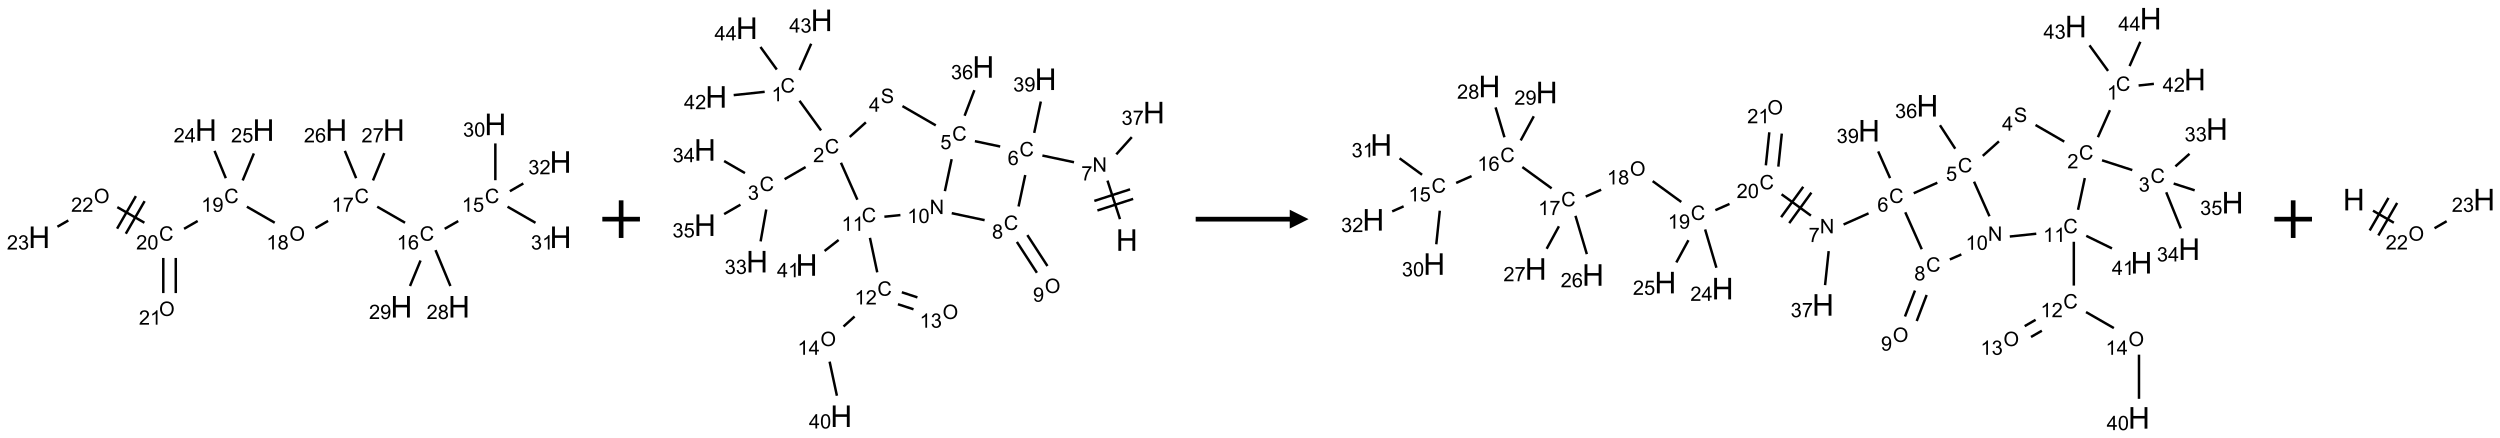 <?xml version="1.0" encoding="UTF-8"?>
<svg xmlns="http://www.w3.org/2000/svg" xmlns:xlink="http://www.w3.org/1999/xlink" width="1329" height="233" viewBox="0 0 1329 233">
<defs>
<g>
<g id="glyph-0-0">
<path d="M 1.332 0 L 1.332 -6.668 L 6.668 -6.668 L 6.668 0 Z M 1.5 -0.168 L 6.5 -0.168 L 6.5 -6.5 L 1.5 -6.5 Z M 1.5 -0.168 "/>
</g>
<g id="glyph-0-1">
<path d="M 6.27 -2.676 L 7.281 -2.422 C 7.07 -1.594 6.688 -0.961 6.137 -0.523 C 5.586 -0.086 4.914 0.129 4.121 0.129 C 3.297 0.129 2.629 -0.039 2.113 -0.371 C 1.598 -0.707 1.203 -1.191 0.934 -1.828 C 0.664 -2.465 0.531 -3.145 0.531 -3.875 C 0.531 -4.672 0.684 -5.363 0.988 -5.957 C 1.293 -6.547 1.723 -6.996 2.285 -7.305 C 2.844 -7.613 3.461 -7.766 4.137 -7.766 C 4.898 -7.766 5.543 -7.57 6.062 -7.184 C 6.582 -6.793 6.945 -6.246 7.152 -5.543 L 6.156 -5.309 C 5.98 -5.863 5.723 -6.266 5.387 -6.52 C 5.051 -6.773 4.625 -6.902 4.113 -6.902 C 3.527 -6.902 3.039 -6.762 2.645 -6.48 C 2.25 -6.199 1.973 -5.82 1.812 -5.348 C 1.652 -4.871 1.574 -4.383 1.574 -3.879 C 1.574 -3.23 1.668 -2.664 1.855 -2.18 C 2.047 -1.695 2.34 -1.332 2.738 -1.094 C 3.137 -0.855 3.57 -0.734 4.035 -0.734 C 4.602 -0.734 5.082 -0.898 5.473 -1.223 C 5.867 -1.551 6.133 -2.035 6.27 -2.676 Z M 6.27 -2.676 "/>
</g>
<g id="glyph-0-2">
<path d="M 3.973 0 L 3.035 0 L 3.035 -5.973 C 2.809 -5.758 2.516 -5.543 2.148 -5.328 C 1.781 -5.113 1.453 -4.953 1.16 -4.844 L 1.16 -5.75 C 1.684 -5.996 2.145 -6.297 2.535 -6.645 C 2.93 -6.996 3.207 -7.336 3.371 -7.668 L 3.973 -7.668 Z M 3.973 0 "/>
</g>
<g id="glyph-0-3">
<path d="M 0.441 -2 L 1.426 -2.082 C 1.5 -1.605 1.668 -1.242 1.934 -1.004 C 2.199 -0.762 2.52 -0.641 2.895 -0.641 C 3.348 -0.641 3.73 -0.812 4.043 -1.152 C 4.355 -1.492 4.512 -1.941 4.512 -2.504 C 4.512 -3.039 4.359 -3.461 4.059 -3.77 C 3.758 -4.078 3.367 -4.234 2.879 -4.234 C 2.578 -4.234 2.305 -4.164 2.062 -4.027 C 1.82 -3.891 1.629 -3.715 1.488 -3.496 L 0.609 -3.609 L 1.348 -7.531 L 5.145 -7.531 L 5.145 -6.637 L 2.098 -6.637 L 1.688 -4.582 C 2.145 -4.902 2.625 -5.062 3.129 -5.062 C 3.797 -5.062 4.359 -4.832 4.816 -4.371 C 5.277 -3.91 5.504 -3.312 5.504 -2.59 C 5.504 -1.898 5.305 -1.301 4.902 -0.797 C 4.41 -0.18 3.742 0.129 2.895 0.129 C 2.199 0.129 1.633 -0.062 1.195 -0.453 C 0.758 -0.844 0.504 -1.359 0.441 -2 Z M 0.441 -2 "/>
</g>
<g id="glyph-0-4">
<path d="M 5.309 -5.766 L 4.375 -5.691 C 4.293 -6.059 4.172 -6.328 4.02 -6.496 C 3.766 -6.762 3.453 -6.895 3.082 -6.895 C 2.785 -6.895 2.523 -6.812 2.297 -6.645 C 2 -6.43 1.77 -6.117 1.598 -5.703 C 1.43 -5.289 1.34 -4.703 1.332 -3.938 C 1.559 -4.281 1.836 -4.535 2.16 -4.703 C 2.488 -4.871 2.828 -4.953 3.188 -4.953 C 3.812 -4.953 4.344 -4.723 4.785 -4.262 C 5.223 -3.801 5.441 -3.207 5.441 -2.48 C 5.441 -2 5.34 -1.555 5.133 -1.145 C 4.926 -0.73 4.641 -0.418 4.281 -0.199 C 3.922 0.02 3.512 0.129 3.051 0.129 C 2.27 0.129 1.633 -0.156 1.141 -0.73 C 0.648 -1.305 0.402 -2.254 0.402 -3.574 C 0.402 -5.051 0.672 -6.121 1.219 -6.793 C 1.695 -7.375 2.336 -7.668 3.141 -7.668 C 3.742 -7.668 4.234 -7.5 4.617 -7.16 C 5 -6.824 5.23 -6.359 5.309 -5.766 Z M 1.48 -2.473 C 1.48 -2.152 1.547 -1.844 1.684 -1.547 C 1.82 -1.25 2.016 -1.027 2.262 -0.871 C 2.508 -0.719 2.766 -0.641 3.035 -0.641 C 3.434 -0.641 3.773 -0.801 4.059 -1.121 C 4.344 -1.441 4.484 -1.875 4.484 -2.422 C 4.484 -2.949 4.344 -3.367 4.062 -3.668 C 3.781 -3.973 3.426 -4.125 3 -4.125 C 2.578 -4.125 2.219 -3.973 1.922 -3.668 C 1.625 -3.363 1.48 -2.969 1.48 -2.473 Z M 1.48 -2.473 "/>
</g>
<g id="glyph-0-5">
<path d="M 0.504 -6.637 L 0.504 -7.535 L 5.449 -7.535 L 5.449 -6.809 C 4.961 -6.289 4.48 -5.602 4.004 -4.746 C 3.527 -3.887 3.156 -3.004 2.895 -2.098 C 2.707 -1.461 2.59 -0.762 2.535 0 L 1.574 0 C 1.582 -0.602 1.703 -1.328 1.926 -2.176 C 2.152 -3.027 2.477 -3.848 2.898 -4.637 C 3.32 -5.426 3.77 -6.094 4.246 -6.637 Z M 0.504 -6.637 "/>
</g>
<g id="glyph-0-6">
<path d="M 0.516 -3.719 C 0.516 -4.984 0.855 -5.977 1.535 -6.695 C 2.215 -7.414 3.094 -7.77 4.172 -7.77 C 4.875 -7.77 5.512 -7.602 6.078 -7.266 C 6.645 -6.93 7.074 -6.461 7.371 -5.855 C 7.668 -5.254 7.816 -4.57 7.816 -3.809 C 7.816 -3.035 7.66 -2.34 7.348 -1.73 C 7.035 -1.117 6.594 -0.656 6.02 -0.34 C 5.449 -0.027 4.828 0.129 4.168 0.129 C 3.449 0.129 2.805 -0.043 2.238 -0.391 C 1.672 -0.738 1.246 -1.211 0.953 -1.812 C 0.66 -2.414 0.516 -3.047 0.516 -3.719 Z M 1.559 -3.703 C 1.559 -2.781 1.805 -2.059 2.301 -1.527 C 2.793 -1 3.414 -0.734 4.16 -0.734 C 4.922 -0.734 5.547 -1 6.039 -1.535 C 6.531 -2.07 6.777 -2.828 6.777 -3.812 C 6.777 -4.434 6.672 -4.977 6.461 -5.441 C 6.25 -5.902 5.945 -6.262 5.539 -6.52 C 5.133 -6.773 4.68 -6.902 4.176 -6.902 C 3.461 -6.902 2.848 -6.656 2.332 -6.164 C 1.816 -5.672 1.559 -4.852 1.559 -3.703 Z M 1.559 -3.703 "/>
</g>
<g id="glyph-0-7">
<path d="M 1.887 -4.141 C 1.496 -4.281 1.207 -4.484 1.02 -4.75 C 0.832 -5.016 0.738 -5.328 0.738 -5.699 C 0.738 -6.254 0.938 -6.719 1.34 -7.098 C 1.738 -7.477 2.27 -7.668 2.934 -7.668 C 3.598 -7.668 4.137 -7.473 4.543 -7.086 C 4.949 -6.699 5.152 -6.227 5.152 -5.672 C 5.152 -5.316 5.059 -5.008 4.871 -4.746 C 4.688 -4.484 4.406 -4.281 4.027 -4.141 C 4.496 -3.988 4.852 -3.742 5.098 -3.402 C 5.34 -3.062 5.465 -2.656 5.465 -2.184 C 5.465 -1.531 5.234 -0.98 4.77 -0.535 C 4.309 -0.09 3.703 0.129 2.949 0.129 C 2.195 0.129 1.586 -0.094 1.125 -0.539 C 0.664 -0.984 0.434 -1.543 0.434 -2.207 C 0.434 -2.703 0.559 -3.121 0.809 -3.457 C 1.062 -3.793 1.422 -4.02 1.887 -4.141 Z M 1.699 -5.73 C 1.699 -5.367 1.812 -5.074 2.047 -4.844 C 2.281 -4.613 2.582 -4.5 2.953 -4.5 C 3.312 -4.5 3.609 -4.613 3.84 -4.84 C 4.07 -5.066 4.188 -5.348 4.188 -5.676 C 4.188 -6.02 4.07 -6.309 3.832 -6.543 C 3.594 -6.777 3.297 -6.895 2.941 -6.895 C 2.586 -6.895 2.289 -6.781 2.051 -6.551 C 1.816 -6.324 1.699 -6.047 1.699 -5.73 Z M 1.395 -2.203 C 1.395 -1.938 1.461 -1.676 1.586 -1.426 C 1.711 -1.176 1.902 -0.984 2.152 -0.848 C 2.402 -0.711 2.672 -0.641 2.957 -0.641 C 3.406 -0.641 3.777 -0.785 4.066 -1.074 C 4.359 -1.363 4.504 -1.727 4.504 -2.172 C 4.504 -2.625 4.355 -2.996 4.055 -3.293 C 3.754 -3.586 3.379 -3.734 2.926 -3.734 C 2.484 -3.734 2.121 -3.59 1.832 -3.297 C 1.543 -3.004 1.395 -2.641 1.395 -2.203 Z M 1.395 -2.203 "/>
</g>
<g id="glyph-0-8">
<path d="M 0.582 -1.766 L 1.484 -1.848 C 1.562 -1.426 1.707 -1.117 1.922 -0.926 C 2.137 -0.734 2.414 -0.641 2.75 -0.641 C 3.039 -0.641 3.289 -0.707 3.508 -0.84 C 3.727 -0.973 3.902 -1.148 4.043 -1.367 C 4.18 -1.586 4.297 -1.887 4.391 -2.262 C 4.484 -2.637 4.531 -3.016 4.531 -3.406 C 4.531 -3.449 4.531 -3.512 4.527 -3.594 C 4.34 -3.297 4.082 -3.055 3.758 -2.867 C 3.434 -2.68 3.082 -2.59 2.703 -2.59 C 2.07 -2.59 1.535 -2.816 1.098 -3.277 C 0.66 -3.734 0.441 -4.34 0.441 -5.09 C 0.441 -5.863 0.672 -6.484 1.129 -6.957 C 1.586 -7.43 2.156 -7.668 2.844 -7.668 C 3.34 -7.668 3.793 -7.531 4.207 -7.266 C 4.617 -7 4.93 -6.617 5.145 -6.121 C 5.355 -5.629 5.465 -4.91 5.465 -3.973 C 5.465 -2.996 5.359 -2.223 5.145 -1.645 C 4.934 -1.066 4.617 -0.625 4.199 -0.324 C 3.781 -0.02 3.293 0.129 2.73 0.129 C 2.133 0.129 1.645 -0.035 1.266 -0.367 C 0.887 -0.699 0.66 -1.164 0.582 -1.766 Z M 4.422 -5.137 C 4.422 -5.676 4.277 -6.102 3.992 -6.418 C 3.707 -6.734 3.359 -6.891 2.957 -6.891 C 2.543 -6.891 2.18 -6.719 1.871 -6.379 C 1.562 -6.039 1.406 -5.598 1.406 -5.059 C 1.406 -4.57 1.555 -4.176 1.848 -3.871 C 2.141 -3.566 2.5 -3.418 2.934 -3.418 C 3.367 -3.418 3.723 -3.57 4.004 -3.871 C 4.281 -4.176 4.422 -4.598 4.422 -5.137 Z M 4.422 -5.137 "/>
</g>
<g id="glyph-0-9">
<path d="M 5.371 -0.902 L 5.371 0 L 0.324 0 C 0.316 -0.227 0.352 -0.441 0.434 -0.652 C 0.562 -0.996 0.766 -1.332 1.051 -1.668 C 1.332 -2 1.742 -2.387 2.277 -2.824 C 3.105 -3.504 3.668 -4.043 3.957 -4.441 C 4.25 -4.84 4.395 -5.215 4.395 -5.566 C 4.395 -5.938 4.262 -6.254 3.996 -6.508 C 3.73 -6.762 3.387 -6.891 2.957 -6.891 C 2.508 -6.891 2.145 -6.754 1.875 -6.484 C 1.605 -6.215 1.469 -5.84 1.465 -5.359 L 0.5 -5.457 C 0.566 -6.176 0.812 -6.727 1.246 -7.102 C 1.676 -7.477 2.254 -7.668 2.98 -7.668 C 3.711 -7.668 4.293 -7.465 4.719 -7.059 C 5.145 -6.652 5.359 -6.148 5.359 -5.547 C 5.359 -5.242 5.297 -4.941 5.172 -4.645 C 5.047 -4.352 4.84 -4.039 4.551 -3.715 C 4.262 -3.387 3.777 -2.938 3.105 -2.371 C 2.543 -1.898 2.18 -1.578 2.02 -1.41 C 1.859 -1.242 1.73 -1.07 1.625 -0.902 Z M 5.371 -0.902 "/>
</g>
<g id="glyph-0-10">
<path d="M 0.441 -3.766 C 0.441 -4.668 0.535 -5.395 0.723 -5.945 C 0.906 -6.496 1.184 -6.922 1.551 -7.219 C 1.918 -7.516 2.375 -7.668 2.934 -7.668 C 3.344 -7.668 3.703 -7.586 4.012 -7.418 C 4.32 -7.254 4.574 -7.016 4.777 -6.707 C 4.977 -6.395 5.137 -6.016 5.25 -5.57 C 5.363 -5.125 5.422 -4.523 5.422 -3.766 C 5.422 -2.871 5.328 -2.148 5.145 -1.598 C 4.961 -1.047 4.688 -0.621 4.32 -0.32 C 3.953 -0.02 3.492 0.129 2.934 0.129 C 2.195 0.129 1.617 -0.133 1.199 -0.66 C 0.695 -1.297 0.441 -2.332 0.441 -3.766 Z M 1.406 -3.766 C 1.406 -2.512 1.555 -1.68 1.848 -1.262 C 2.141 -0.848 2.5 -0.641 2.934 -0.641 C 3.363 -0.641 3.727 -0.848 4.02 -1.266 C 4.312 -1.684 4.457 -2.516 4.457 -3.766 C 4.457 -5.023 4.312 -5.859 4.02 -6.27 C 3.727 -6.684 3.359 -6.891 2.922 -6.891 C 2.492 -6.891 2.148 -6.707 1.891 -6.344 C 1.566 -5.879 1.406 -5.02 1.406 -3.766 Z M 1.406 -3.766 "/>
</g>
<g id="glyph-0-11">
<path d="M 0.449 -2.016 L 1.387 -2.141 C 1.492 -1.609 1.676 -1.227 1.934 -0.992 C 2.191 -0.758 2.508 -0.641 2.879 -0.641 C 3.32 -0.641 3.695 -0.793 3.996 -1.098 C 4.301 -1.402 4.453 -1.781 4.453 -2.234 C 4.453 -2.664 4.312 -3.02 4.031 -3.301 C 3.75 -3.578 3.391 -3.719 2.957 -3.719 C 2.781 -3.719 2.562 -3.684 2.297 -3.613 L 2.402 -4.438 C 2.465 -4.43 2.516 -4.426 2.551 -4.426 C 2.949 -4.426 3.312 -4.531 3.629 -4.738 C 3.949 -4.949 4.109 -5.27 4.109 -5.703 C 4.109 -6.047 3.992 -6.332 3.762 -6.559 C 3.527 -6.785 3.227 -6.895 2.859 -6.895 C 2.496 -6.895 2.191 -6.781 1.949 -6.551 C 1.707 -6.324 1.547 -5.98 1.48 -5.52 L 0.543 -5.688 C 0.656 -6.316 0.918 -6.805 1.324 -7.148 C 1.73 -7.492 2.234 -7.668 2.84 -7.668 C 3.254 -7.668 3.641 -7.578 3.988 -7.398 C 4.34 -7.219 4.609 -6.977 4.793 -6.668 C 4.98 -6.359 5.074 -6.031 5.074 -5.684 C 5.074 -5.352 4.984 -5.051 4.809 -4.781 C 4.629 -4.512 4.367 -4.297 4.02 -4.137 C 4.473 -4.031 4.824 -3.816 5.074 -3.488 C 5.324 -3.16 5.449 -2.75 5.449 -2.254 C 5.449 -1.59 5.203 -1.023 4.719 -0.559 C 4.234 -0.098 3.617 0.137 2.875 0.137 C 2.203 0.137 1.648 -0.062 1.207 -0.465 C 0.762 -0.863 0.512 -1.379 0.449 -2.016 Z M 0.449 -2.016 "/>
</g>
<g id="glyph-0-12">
<path d="M 3.449 0 L 3.449 -1.828 L 0.137 -1.828 L 0.137 -2.688 L 3.621 -7.637 L 4.387 -7.637 L 4.387 -2.688 L 5.418 -2.688 L 5.418 -1.828 L 4.387 -1.828 L 4.387 0 Z M 3.449 -2.688 L 3.449 -6.129 L 1.059 -2.688 Z M 3.449 -2.688 "/>
</g>
<g id="glyph-0-13">
<path d="M 0.812 0 L 0.812 -7.637 L 1.848 -7.637 L 5.859 -1.641 L 5.859 -7.637 L 6.828 -7.637 L 6.828 0 L 5.793 0 L 1.781 -6 L 1.781 0 Z M 0.812 0 "/>
</g>
<g id="glyph-0-14">
<path d="M 0.48 -2.453 L 1.434 -2.535 C 1.477 -2.152 1.582 -1.84 1.746 -1.598 C 1.91 -1.352 2.168 -1.152 2.516 -1.004 C 2.863 -0.852 3.254 -0.777 3.688 -0.777 C 4.074 -0.777 4.414 -0.832 4.707 -0.949 C 5.004 -1.062 5.223 -1.219 5.367 -1.418 C 5.512 -1.617 5.582 -1.836 5.582 -2.074 C 5.582 -2.312 5.516 -2.523 5.375 -2.699 C 5.234 -2.879 5.008 -3.031 4.688 -3.152 C 4.484 -3.23 4.031 -3.355 3.328 -3.523 C 2.625 -3.691 2.137 -3.852 1.855 -4 C 1.488 -4.191 1.219 -4.43 1.039 -4.711 C 0.859 -4.992 0.77 -5.312 0.77 -5.66 C 0.77 -6.047 0.879 -6.406 1.098 -6.742 C 1.316 -7.078 1.637 -7.332 2.059 -7.504 C 2.477 -7.68 2.945 -7.766 3.457 -7.766 C 4.023 -7.766 4.523 -7.676 4.957 -7.492 C 5.387 -7.309 5.719 -7.043 5.953 -6.688 C 6.188 -6.332 6.312 -5.934 6.328 -5.484 L 5.359 -5.41 C 5.309 -5.895 5.133 -6.258 4.832 -6.504 C 4.531 -6.75 4.086 -6.875 3.5 -6.875 C 2.891 -6.875 2.445 -6.762 2.164 -6.539 C 1.883 -6.316 1.746 -6.047 1.746 -5.73 C 1.746 -5.457 1.844 -5.23 2.043 -5.051 C 2.238 -4.875 2.742 -4.695 3.566 -4.508 C 4.387 -4.32 4.949 -4.16 5.254 -4.02 C 5.699 -3.816 6.027 -3.555 6.238 -3.242 C 6.449 -2.93 6.559 -2.566 6.559 -2.156 C 6.559 -1.75 6.441 -1.367 6.207 -1.008 C 5.977 -0.648 5.641 -0.367 5.207 -0.168 C 4.77 0.031 4.281 0.129 3.734 0.129 C 3.043 0.129 2.465 0.031 1.996 -0.172 C 1.531 -0.375 1.164 -0.676 0.898 -1.082 C 0.633 -1.484 0.492 -1.941 0.48 -2.453 Z M 0.48 -2.453 "/>
</g>
<g id="glyph-1-0">
<path d="M 2 0 L 2 -10 L 10 -10 L 10 0 Z M 2.25 -0.25 L 9.75 -0.25 L 9.75 -9.75 L 2.25 -9.75 Z M 2.25 -0.25 "/>
</g>
<g id="glyph-1-1">
<path d="M 1.281 0 L 1.281 -11.453 L 2.797 -11.453 L 2.797 -6.75 L 8.75 -6.75 L 8.75 -11.453 L 10.266 -11.453 L 10.266 0 L 8.75 0 L 8.75 -5.398 L 2.797 -5.398 L 2.797 0 Z M 1.281 0 "/>
</g>
</g>
</defs>
<path fill="none" stroke-width="0.033" stroke-linecap="butt" stroke-linejoin="miter" stroke="rgb(0%, 0%, 0%)" stroke-opacity="1" stroke-miterlimit="10" d="M 5.569 1.285 L 5.389 1.388 " transform="matrix(40, 0, 0, 40, 20.842, 66.123)"/>
<path fill="none" stroke-width="0.033" stroke-linecap="butt" stroke-linejoin="miter" stroke="rgb(0%, 0%, 0%)" stroke-opacity="1" stroke-miterlimit="10" d="M 4.862 1.307 L 4.492 1.094 " transform="matrix(40, 0, 0, 40, 20.842, 66.123)"/>
<path fill="none" stroke-width="0.033" stroke-linecap="butt" stroke-linejoin="miter" stroke="rgb(0%, 0%, 0%)" stroke-opacity="1" stroke-miterlimit="10" d="M 3.839 1.283 L 3.671 1.38 " transform="matrix(40, 0, 0, 40, 20.842, 66.123)"/>
<path fill="none" stroke-width="0.033" stroke-linecap="butt" stroke-linejoin="miter" stroke="rgb(0%, 0%, 0%)" stroke-opacity="1" stroke-miterlimit="10" d="M 3.13 1.307 L 2.76 1.094 " transform="matrix(40, 0, 0, 40, 20.842, 66.123)"/>
<path fill="none" stroke-width="0.033" stroke-linecap="butt" stroke-linejoin="miter" stroke="rgb(0%, 0%, 0%)" stroke-opacity="1" stroke-miterlimit="10" d="M 2.106 1.284 L 1.925 1.388 " transform="matrix(40, 0, 0, 40, 20.842, 66.123)"/>
<path fill="none" stroke-width="0.033" stroke-linecap="butt" stroke-linejoin="miter" stroke="rgb(0%, 0%, 0%)" stroke-opacity="1" stroke-miterlimit="10" d="M 1.649 1.775 L 1.649 2.242 " transform="matrix(40, 0, 0, 40, 20.842, 66.123)"/>
<path fill="none" stroke-width="0.033" stroke-linecap="butt" stroke-linejoin="miter" stroke="rgb(0%, 0%, 0%)" stroke-opacity="1" stroke-miterlimit="10" d="M 1.815 1.775 L 1.815 2.242 " transform="matrix(40, 0, 0, 40, 20.842, 66.123)"/>
<path fill="none" stroke-width="0.033" stroke-linecap="butt" stroke-linejoin="miter" stroke="rgb(0%, 0%, 0%)" stroke-opacity="1" stroke-miterlimit="10" d="M 1.398 1.307 L 1.038 1.1 " transform="matrix(40, 0, 0, 40, 20.842, 66.123)"/>
<path fill="none" stroke-width="0.033" stroke-linecap="butt" stroke-linejoin="miter" stroke="rgb(0%, 0%, 0%)" stroke-opacity="1" stroke-miterlimit="10" d="M 1.285 0.953 L 1.035 1.386 " transform="matrix(40, 0, 0, 40, 20.842, 66.123)"/>
<path fill="none" stroke-width="0.033" stroke-linecap="butt" stroke-linejoin="miter" stroke="rgb(0%, 0%, 0%)" stroke-opacity="1" stroke-miterlimit="10" d="M 1.401 1.02 L 1.151 1.453 " transform="matrix(40, 0, 0, 40, 20.842, 66.123)"/>
<path fill="none" stroke-width="0.033" stroke-linecap="butt" stroke-linejoin="miter" stroke="rgb(0%, 0%, 0%)" stroke-opacity="1" stroke-miterlimit="10" d="M 0.387 1.277 L 0.242 1.36 " transform="matrix(40, 0, 0, 40, 20.842, 66.123)"/>
<path fill="none" stroke-width="0.033" stroke-linecap="butt" stroke-linejoin="miter" stroke="rgb(0%, 0%, 0%)" stroke-opacity="1" stroke-miterlimit="10" d="M 2.48 0.715 L 2.33 0.352 " transform="matrix(40, 0, 0, 40, 20.842, 66.123)"/>
<path fill="none" stroke-width="0.033" stroke-linecap="butt" stroke-linejoin="miter" stroke="rgb(0%, 0%, 0%)" stroke-opacity="1" stroke-miterlimit="10" d="M 2.704 0.745 L 2.853 0.386 " transform="matrix(40, 0, 0, 40, 20.842, 66.123)"/>
<path fill="none" stroke-width="0.033" stroke-linecap="butt" stroke-linejoin="miter" stroke="rgb(0%, 0%, 0%)" stroke-opacity="1" stroke-miterlimit="10" d="M 4.212 0.715 L 4.062 0.352 " transform="matrix(40, 0, 0, 40, 20.842, 66.123)"/>
<path fill="none" stroke-width="0.033" stroke-linecap="butt" stroke-linejoin="miter" stroke="rgb(0%, 0%, 0%)" stroke-opacity="1" stroke-miterlimit="10" d="M 4.436 0.745 L 4.586 0.382 " transform="matrix(40, 0, 0, 40, 20.842, 66.123)"/>
<path fill="none" stroke-width="0.033" stroke-linecap="butt" stroke-linejoin="miter" stroke="rgb(0%, 0%, 0%)" stroke-opacity="1" stroke-miterlimit="10" d="M 5.267 1.671 L 5.465 2.148 " transform="matrix(40, 0, 0, 40, 20.842, 66.123)"/>
<path fill="none" stroke-width="0.033" stroke-linecap="butt" stroke-linejoin="miter" stroke="rgb(0%, 0%, 0%)" stroke-opacity="1" stroke-miterlimit="10" d="M 5.068 1.809 L 4.928 2.148 " transform="matrix(40, 0, 0, 40, 20.842, 66.123)"/>
<path fill="none" stroke-width="0.033" stroke-linecap="butt" stroke-linejoin="miter" stroke="rgb(0%, 0%, 0%)" stroke-opacity="1" stroke-miterlimit="10" d="M 6.062 0.742 L 6.062 0.253 " transform="matrix(40, 0, 0, 40, 20.842, 66.123)"/>
<path fill="none" stroke-width="0.033" stroke-linecap="butt" stroke-linejoin="miter" stroke="rgb(0%, 0%, 0%)" stroke-opacity="1" stroke-miterlimit="10" d="M 6.224 1.094 L 6.596 1.308 " transform="matrix(40, 0, 0, 40, 20.842, 66.123)"/>
<path fill="none" stroke-width="0.033" stroke-linecap="butt" stroke-linejoin="miter" stroke="rgb(0%, 0%, 0%)" stroke-opacity="1" stroke-miterlimit="10" d="M 6.255 0.888 L 6.434 0.785 " transform="matrix(40, 0, 0, 40, 20.842, 66.123)"/>
<g fill="rgb(0%, 0%, 0%)" fill-opacity="1">
<use xlink:href="#glyph-0-1" x="257.734" y="107.969"/>
</g>
<g fill="rgb(0%, 0%, 0%)" fill-opacity="1">
<use xlink:href="#glyph-0-2" x="245.492" y="112.605"/>
<use xlink:href="#glyph-0-3" x="251.424" y="112.605"/>
</g>
<g fill="rgb(0%, 0%, 0%)" fill-opacity="1">
<use xlink:href="#glyph-0-1" x="223.094" y="127.969"/>
</g>
<g fill="rgb(0%, 0%, 0%)" fill-opacity="1">
<use xlink:href="#glyph-0-2" x="210.914" y="132.605"/>
<use xlink:href="#glyph-0-4" x="216.846" y="132.605"/>
</g>
<g fill="rgb(0%, 0%, 0%)" fill-opacity="1">
<use xlink:href="#glyph-0-1" x="188.453" y="107.969"/>
</g>
<g fill="rgb(0%, 0%, 0%)" fill-opacity="1">
<use xlink:href="#glyph-0-2" x="176.27" y="112.605"/>
<use xlink:href="#glyph-0-5" x="182.202" y="112.605"/>
</g>
<g fill="rgb(0%, 0%, 0%)" fill-opacity="1">
<use xlink:href="#glyph-0-6" x="153.828" y="127.973"/>
</g>
<g fill="rgb(0%, 0%, 0%)" fill-opacity="1">
<use xlink:href="#glyph-0-2" x="141.613" y="132.605"/>
<use xlink:href="#glyph-0-7" x="147.546" y="132.605"/>
</g>
<g fill="rgb(0%, 0%, 0%)" fill-opacity="1">
<use xlink:href="#glyph-0-1" x="119.172" y="107.969"/>
</g>
<g fill="rgb(0%, 0%, 0%)" fill-opacity="1">
<use xlink:href="#glyph-0-2" x="106.973" y="112.605"/>
<use xlink:href="#glyph-0-8" x="112.905" y="112.605"/>
</g>
<g fill="rgb(0%, 0%, 0%)" fill-opacity="1">
<use xlink:href="#glyph-0-1" x="84.531" y="127.969"/>
</g>
<g fill="rgb(0%, 0%, 0%)" fill-opacity="1">
<use xlink:href="#glyph-0-9" x="72.375" y="132.605"/>
<use xlink:href="#glyph-0-10" x="78.307" y="132.605"/>
</g>
<g fill="rgb(0%, 0%, 0%)" fill-opacity="1">
<use xlink:href="#glyph-0-6" x="84.547" y="167.973"/>
</g>
<g fill="rgb(0%, 0%, 0%)" fill-opacity="1">
<use xlink:href="#glyph-0-9" x="73.824" y="172.605"/>
<use xlink:href="#glyph-0-2" x="79.757" y="172.605"/>
</g>
<g fill="rgb(0%, 0%, 0%)" fill-opacity="1">
<use xlink:href="#glyph-0-6" x="49.906" y="107.973"/>
</g>
<g fill="rgb(0%, 0%, 0%)" fill-opacity="1">
<use xlink:href="#glyph-0-9" x="37.785" y="112.605"/>
<use xlink:href="#glyph-0-9" x="43.717" y="112.605"/>
</g>
<g fill="rgb(0%, 0%, 0%)" fill-opacity="1">
<use xlink:href="#glyph-1-1" x="15.07" y="131.852"/>
</g>
<g fill="rgb(0%, 0%, 0%)" fill-opacity="1">
<use xlink:href="#glyph-0-9" x="3.637" y="132.645"/>
<use xlink:href="#glyph-0-11" x="9.569" y="132.645"/>
</g>
<g fill="rgb(0%, 0%, 0%)" fill-opacity="1">
<use xlink:href="#glyph-1-1" x="103.684" y="74.895"/>
</g>
<g fill="rgb(0%, 0%, 0%)" fill-opacity="1">
<use xlink:href="#glyph-0-9" x="92.285" y="75.688"/>
<use xlink:href="#glyph-0-12" x="98.217" y="75.688"/>
</g>
<g fill="rgb(0%, 0%, 0%)" fill-opacity="1">
<use xlink:href="#glyph-1-1" x="134.301" y="74.895"/>
</g>
<g fill="rgb(0%, 0%, 0%)" fill-opacity="1">
<use xlink:href="#glyph-0-9" x="122.809" y="75.688"/>
<use xlink:href="#glyph-0-3" x="128.741" y="75.688"/>
</g>
<g fill="rgb(0%, 0%, 0%)" fill-opacity="1">
<use xlink:href="#glyph-1-1" x="172.969" y="74.895"/>
</g>
<g fill="rgb(0%, 0%, 0%)" fill-opacity="1">
<use xlink:href="#glyph-0-9" x="161.539" y="75.688"/>
<use xlink:href="#glyph-0-4" x="167.471" y="75.688"/>
</g>
<g fill="rgb(0%, 0%, 0%)" fill-opacity="1">
<use xlink:href="#glyph-1-1" x="203.582" y="74.895"/>
</g>
<g fill="rgb(0%, 0%, 0%)" fill-opacity="1">
<use xlink:href="#glyph-0-9" x="192.148" y="75.688"/>
<use xlink:href="#glyph-0-5" x="198.081" y="75.688"/>
</g>
<g fill="rgb(0%, 0%, 0%)" fill-opacity="1">
<use xlink:href="#glyph-1-1" x="238.223" y="168.805"/>
</g>
<g fill="rgb(0%, 0%, 0%)" fill-opacity="1">
<use xlink:href="#glyph-0-9" x="226.773" y="169.598"/>
<use xlink:href="#glyph-0-7" x="232.706" y="169.598"/>
</g>
<g fill="rgb(0%, 0%, 0%)" fill-opacity="1">
<use xlink:href="#glyph-1-1" x="207.609" y="168.805"/>
</g>
<g fill="rgb(0%, 0%, 0%)" fill-opacity="1">
<use xlink:href="#glyph-0-9" x="196.16" y="169.598"/>
<use xlink:href="#glyph-0-8" x="202.092" y="169.598"/>
</g>
<g fill="rgb(0%, 0%, 0%)" fill-opacity="1">
<use xlink:href="#glyph-1-1" x="257.555" y="71.852"/>
</g>
<g fill="rgb(0%, 0%, 0%)" fill-opacity="1">
<use xlink:href="#glyph-0-11" x="246.148" y="72.645"/>
<use xlink:href="#glyph-0-10" x="252.081" y="72.645"/>
</g>
<g fill="rgb(0%, 0%, 0%)" fill-opacity="1">
<use xlink:href="#glyph-1-1" x="292.199" y="131.852"/>
</g>
<g fill="rgb(0%, 0%, 0%)" fill-opacity="1">
<use xlink:href="#glyph-0-11" x="282.238" y="132.645"/>
<use xlink:href="#glyph-0-2" x="288.171" y="132.645"/>
</g>
<g fill="rgb(0%, 0%, 0%)" fill-opacity="1">
<use xlink:href="#glyph-1-1" x="292.199" y="91.852"/>
</g>
<g fill="rgb(0%, 0%, 0%)" fill-opacity="1">
<use xlink:href="#glyph-0-11" x="280.844" y="92.645"/>
<use xlink:href="#glyph-0-9" x="286.776" y="92.645"/>
</g>
<path fill="none" stroke-width="0.062" stroke-linecap="butt" stroke-linejoin="miter" stroke="rgb(0%, 0%, 0%)" stroke-opacity="1" stroke-miterlimit="10" d="M 0 0 L 0.5 0 M 0.25 -0.25 L 0.25 0.25 " transform="matrix(40, 0, 0, 40, 320.193, 116.5)"/>
<path fill="none" stroke-width="0.033" stroke-linecap="butt" stroke-linejoin="miter" stroke="rgb(0%, 0%, 0%)" stroke-opacity="1" stroke-miterlimit="10" d="M 5.516 2.642 L 5.35 2.13 " transform="matrix(40, 0, 0, 40, 374.74, 10.809)"/>
<path fill="none" stroke-width="0.033" stroke-linecap="butt" stroke-linejoin="miter" stroke="rgb(0%, 0%, 0%)" stroke-opacity="1" stroke-miterlimit="10" d="M 5.65 2.246 L 5.175 2.4 " transform="matrix(40, 0, 0, 40, 374.74, 10.809)"/>
<path fill="none" stroke-width="0.033" stroke-linecap="butt" stroke-linejoin="miter" stroke="rgb(0%, 0%, 0%)" stroke-opacity="1" stroke-miterlimit="10" d="M 5.691 2.373 L 5.216 2.527 " transform="matrix(40, 0, 0, 40, 374.74, 10.809)"/>
<path fill="none" stroke-width="0.033" stroke-linecap="butt" stroke-linejoin="miter" stroke="rgb(0%, 0%, 0%)" stroke-opacity="1" stroke-miterlimit="10" d="M 4.905 1.886 L 4.485 1.797 " transform="matrix(40, 0, 0, 40, 374.74, 10.809)"/>
<path fill="none" stroke-width="0.033" stroke-linecap="butt" stroke-linejoin="miter" stroke="rgb(0%, 0%, 0%)" stroke-opacity="1" stroke-miterlimit="10" d="M 4.376 1.496 L 4.464 1.079 " transform="matrix(40, 0, 0, 40, 374.74, 10.809)"/>
<path fill="none" stroke-width="0.033" stroke-linecap="butt" stroke-linejoin="miter" stroke="rgb(0%, 0%, 0%)" stroke-opacity="1" stroke-miterlimit="10" d="M 3.924 1.677 L 3.588 1.606 " transform="matrix(40, 0, 0, 40, 374.74, 10.809)"/>
<path fill="none" stroke-width="0.033" stroke-linecap="butt" stroke-linejoin="miter" stroke="rgb(0%, 0%, 0%)" stroke-opacity="1" stroke-miterlimit="10" d="M 3.451 1.268 L 3.581 0.928 " transform="matrix(40, 0, 0, 40, 374.74, 10.809)"/>
<path fill="none" stroke-width="0.033" stroke-linecap="butt" stroke-linejoin="miter" stroke="rgb(0%, 0%, 0%)" stroke-opacity="1" stroke-miterlimit="10" d="M 3.068 1.396 L 2.625 1.14 " transform="matrix(40, 0, 0, 40, 374.74, 10.809)"/>
<path fill="none" stroke-width="0.033" stroke-linecap="butt" stroke-linejoin="miter" stroke="rgb(0%, 0%, 0%)" stroke-opacity="1" stroke-miterlimit="10" d="M 2.139 1.356 L 1.924 1.55 " transform="matrix(40, 0, 0, 40, 374.74, 10.809)"/>
<path fill="none" stroke-width="0.033" stroke-linecap="butt" stroke-linejoin="miter" stroke="rgb(0%, 0%, 0%)" stroke-opacity="1" stroke-miterlimit="10" d="M 1.543 1.463 L 1.257 1.069 " transform="matrix(40, 0, 0, 40, 374.74, 10.809)"/>
<path fill="none" stroke-width="0.033" stroke-linecap="butt" stroke-linejoin="miter" stroke="rgb(0%, 0%, 0%)" stroke-opacity="1" stroke-miterlimit="10" d="M 0.794 0.95 L 0.382 0.994 " transform="matrix(40, 0, 0, 40, 374.74, 10.809)"/>
<path fill="none" stroke-width="0.033" stroke-linecap="butt" stroke-linejoin="miter" stroke="rgb(0%, 0%, 0%)" stroke-opacity="1" stroke-miterlimit="10" d="M 1.257 0.661 L 1.412 0.311 " transform="matrix(40, 0, 0, 40, 374.74, 10.809)"/>
<path fill="none" stroke-width="0.033" stroke-linecap="butt" stroke-linejoin="miter" stroke="rgb(0%, 0%, 0%)" stroke-opacity="1" stroke-miterlimit="10" d="M 0.955 0.654 L 0.738 0.354 " transform="matrix(40, 0, 0, 40, 374.74, 10.809)"/>
<path fill="none" stroke-width="0.033" stroke-linecap="butt" stroke-linejoin="miter" stroke="rgb(0%, 0%, 0%)" stroke-opacity="1" stroke-miterlimit="10" d="M 1.338 1.95 L 1.059 2.111 " transform="matrix(40, 0, 0, 40, 374.74, 10.809)"/>
<path fill="none" stroke-width="0.033" stroke-linecap="butt" stroke-linejoin="miter" stroke="rgb(0%, 0%, 0%)" stroke-opacity="1" stroke-miterlimit="10" d="M 0.815 2.514 L 0.74 2.938 " transform="matrix(40, 0, 0, 40, 374.74, 10.809)"/>
<path fill="none" stroke-width="0.033" stroke-linecap="butt" stroke-linejoin="miter" stroke="rgb(0%, 0%, 0%)" stroke-opacity="1" stroke-miterlimit="10" d="M 0.532 2.03 L 0.255 1.87 " transform="matrix(40, 0, 0, 40, 374.74, 10.809)"/>
<path fill="none" stroke-width="0.033" stroke-linecap="butt" stroke-linejoin="miter" stroke="rgb(0%, 0%, 0%)" stroke-opacity="1" stroke-miterlimit="10" d="M 0.472 2.45 L 0.255 2.575 " transform="matrix(40, 0, 0, 40, 374.74, 10.809)"/>
<path fill="none" stroke-width="0.033" stroke-linecap="butt" stroke-linejoin="miter" stroke="rgb(0%, 0%, 0%)" stroke-opacity="1" stroke-miterlimit="10" d="M 1.808 1.893 L 2.026 2.384 " transform="matrix(40, 0, 0, 40, 374.74, 10.809)"/>
<path fill="none" stroke-width="0.033" stroke-linecap="butt" stroke-linejoin="miter" stroke="rgb(0%, 0%, 0%)" stroke-opacity="1" stroke-miterlimit="10" d="M 2.193 2.891 L 2.29 3.349 " transform="matrix(40, 0, 0, 40, 374.74, 10.809)"/>
<path fill="none" stroke-width="0.033" stroke-linecap="butt" stroke-linejoin="miter" stroke="rgb(0%, 0%, 0%)" stroke-opacity="1" stroke-miterlimit="10" d="M 2.565 3.773 L 2.772 3.84 " transform="matrix(40, 0, 0, 40, 374.74, 10.809)"/>
<path fill="none" stroke-width="0.033" stroke-linecap="butt" stroke-linejoin="miter" stroke="rgb(0%, 0%, 0%)" stroke-opacity="1" stroke-miterlimit="10" d="M 2.617 3.614 L 2.824 3.682 " transform="matrix(40, 0, 0, 40, 374.74, 10.809)"/>
<path fill="none" stroke-width="0.033" stroke-linecap="butt" stroke-linejoin="miter" stroke="rgb(0%, 0%, 0%)" stroke-opacity="1" stroke-miterlimit="10" d="M 1.989 3.936 L 1.842 4.069 " transform="matrix(40, 0, 0, 40, 374.74, 10.809)"/>
<path fill="none" stroke-width="0.033" stroke-linecap="butt" stroke-linejoin="miter" stroke="rgb(0%, 0%, 0%)" stroke-opacity="1" stroke-miterlimit="10" d="M 1.657 4.536 L 1.754 4.989 " transform="matrix(40, 0, 0, 40, 374.74, 10.809)"/>
<path fill="none" stroke-width="0.033" stroke-linecap="butt" stroke-linejoin="miter" stroke="rgb(0%, 0%, 0%)" stroke-opacity="1" stroke-miterlimit="10" d="M 1.777 2.919 L 1.59 3.065 " transform="matrix(40, 0, 0, 40, 374.74, 10.809)"/>
<path fill="none" stroke-width="0.033" stroke-linecap="butt" stroke-linejoin="miter" stroke="rgb(0%, 0%, 0%)" stroke-opacity="1" stroke-miterlimit="10" d="M 2.385 2.61 L 2.598 2.588 " transform="matrix(40, 0, 0, 40, 374.74, 10.809)"/>
<path fill="none" stroke-width="0.033" stroke-linecap="butt" stroke-linejoin="miter" stroke="rgb(0%, 0%, 0%)" stroke-opacity="1" stroke-miterlimit="10" d="M 3.189 2.27 L 3.279 1.845 " transform="matrix(40, 0, 0, 40, 374.74, 10.809)"/>
<path fill="none" stroke-width="0.033" stroke-linecap="butt" stroke-linejoin="miter" stroke="rgb(0%, 0%, 0%)" stroke-opacity="1" stroke-miterlimit="10" d="M 3.28 2.563 L 3.717 2.656 " transform="matrix(40, 0, 0, 40, 374.74, 10.809)"/>
<path fill="none" stroke-width="0.033" stroke-linecap="butt" stroke-linejoin="miter" stroke="rgb(0%, 0%, 0%)" stroke-opacity="1" stroke-miterlimit="10" d="M 4.168 2.474 L 4.257 2.056 " transform="matrix(40, 0, 0, 40, 374.74, 10.809)"/>
<path fill="none" stroke-width="0.033" stroke-linecap="butt" stroke-linejoin="miter" stroke="rgb(0%, 0%, 0%)" stroke-opacity="1" stroke-miterlimit="10" d="M 4.146 2.945 L 4.412 3.355 " transform="matrix(40, 0, 0, 40, 374.74, 10.809)"/>
<path fill="none" stroke-width="0.033" stroke-linecap="butt" stroke-linejoin="miter" stroke="rgb(0%, 0%, 0%)" stroke-opacity="1" stroke-miterlimit="10" d="M 4.285 2.854 L 4.552 3.265 " transform="matrix(40, 0, 0, 40, 374.74, 10.809)"/>
<path fill="none" stroke-width="0.033" stroke-linecap="butt" stroke-linejoin="miter" stroke="rgb(0%, 0%, 0%)" stroke-opacity="1" stroke-miterlimit="10" d="M 5.467 1.781 L 5.673 1.552 " transform="matrix(40, 0, 0, 40, 374.74, 10.809)"/>
<g fill="rgb(0%, 0%, 0%)" fill-opacity="1">
<use xlink:href="#glyph-1-1" x="593.23" y="133.348"/>
</g>
<g fill="rgb(0%, 0%, 0%)" fill-opacity="1">
<use xlink:href="#glyph-0-13" x="580.766" y="91.289"/>
</g>
<g fill="rgb(0%, 0%, 0%)" fill-opacity="1">
<use xlink:href="#glyph-0-5" x="574.797" y="95.93"/>
</g>
<g fill="rgb(0%, 0%, 0%)" fill-opacity="1">
<use xlink:href="#glyph-0-1" x="541.922" y="83.105"/>
</g>
<g fill="rgb(0%, 0%, 0%)" fill-opacity="1">
<use xlink:href="#glyph-0-4" x="535.676" y="87.742"/>
</g>
<g fill="rgb(0%, 0%, 0%)" fill-opacity="1">
<use xlink:href="#glyph-1-1" x="550.059" y="47.863"/>
</g>
<g fill="rgb(0%, 0%, 0%)" fill-opacity="1">
<use xlink:href="#glyph-0-11" x="538.609" y="48.656"/>
<use xlink:href="#glyph-0-8" x="544.542" y="48.656"/>
</g>
<g fill="rgb(0%, 0%, 0%)" fill-opacity="1">
<use xlink:href="#glyph-0-1" x="506.172" y="74.789"/>
</g>
<g fill="rgb(0%, 0%, 0%)" fill-opacity="1">
<use xlink:href="#glyph-0-3" x="499.863" y="79.293"/>
</g>
<g fill="rgb(0%, 0%, 0%)" fill-opacity="1">
<use xlink:href="#glyph-1-1" x="516.953" y="41.332"/>
</g>
<g fill="rgb(0%, 0%, 0%)" fill-opacity="1">
<use xlink:href="#glyph-0-11" x="505.523" y="42.121"/>
<use xlink:href="#glyph-0-4" x="511.456" y="42.121"/>
</g>
<g fill="rgb(0%, 0%, 0%)" fill-opacity="1">
<use xlink:href="#glyph-0-14" x="468.207" y="54.789"/>
</g>
<g fill="rgb(0%, 0%, 0%)" fill-opacity="1">
<use xlink:href="#glyph-0-12" x="461.934" y="59.395"/>
</g>
<g fill="rgb(0%, 0%, 0%)" fill-opacity="1">
<use xlink:href="#glyph-0-1" x="438.43" y="81.555"/>
</g>
<g fill="rgb(0%, 0%, 0%)" fill-opacity="1">
<use xlink:href="#glyph-0-9" x="432.258" y="86.191"/>
</g>
<g fill="rgb(0%, 0%, 0%)" fill-opacity="1">
<use xlink:href="#glyph-0-1" x="414.918" y="49.195"/>
</g>
<g fill="rgb(0%, 0%, 0%)" fill-opacity="1">
<use xlink:href="#glyph-0-2" x="410.141" y="53.832"/>
</g>
<g fill="rgb(0%, 0%, 0%)" fill-opacity="1">
<use xlink:href="#glyph-1-1" x="374.957" y="57.258"/>
</g>
<g fill="rgb(0%, 0%, 0%)" fill-opacity="1">
<use xlink:href="#glyph-0-12" x="363.602" y="58.051"/>
<use xlink:href="#glyph-0-9" x="369.534" y="58.051"/>
</g>
<g fill="rgb(0%, 0%, 0%)" fill-opacity="1">
<use xlink:href="#glyph-1-1" x="431.008" y="16.535"/>
</g>
<g fill="rgb(0%, 0%, 0%)" fill-opacity="1">
<use xlink:href="#glyph-0-12" x="419.574" y="17.328"/>
<use xlink:href="#glyph-0-11" x="425.507" y="17.328"/>
</g>
<g fill="rgb(0%, 0%, 0%)" fill-opacity="1">
<use xlink:href="#glyph-1-1" x="391.227" y="20.719"/>
</g>
<g fill="rgb(0%, 0%, 0%)" fill-opacity="1">
<use xlink:href="#glyph-0-12" x="379.824" y="21.477"/>
<use xlink:href="#glyph-0-12" x="385.757" y="21.477"/>
</g>
<g fill="rgb(0%, 0%, 0%)" fill-opacity="1">
<use xlink:href="#glyph-0-1" x="403.789" y="101.555"/>
</g>
<g fill="rgb(0%, 0%, 0%)" fill-opacity="1">
<use xlink:href="#glyph-0-11" x="397.539" y="106.191"/>
</g>
<g fill="rgb(0%, 0%, 0%)" fill-opacity="1">
<use xlink:href="#glyph-1-1" x="396.664" y="144.832"/>
</g>
<g fill="rgb(0%, 0%, 0%)" fill-opacity="1">
<use xlink:href="#glyph-0-11" x="385.23" y="145.625"/>
<use xlink:href="#glyph-0-11" x="391.163" y="145.625"/>
</g>
<g fill="rgb(0%, 0%, 0%)" fill-opacity="1">
<use xlink:href="#glyph-1-1" x="368.969" y="85.438"/>
</g>
<g fill="rgb(0%, 0%, 0%)" fill-opacity="1">
<use xlink:href="#glyph-0-11" x="357.566" y="86.23"/>
<use xlink:href="#glyph-0-12" x="363.499" y="86.23"/>
</g>
<g fill="rgb(0%, 0%, 0%)" fill-opacity="1">
<use xlink:href="#glyph-1-1" x="368.969" y="125.438"/>
</g>
<g fill="rgb(0%, 0%, 0%)" fill-opacity="1">
<use xlink:href="#glyph-0-11" x="357.477" y="126.23"/>
<use xlink:href="#glyph-0-3" x="363.409" y="126.23"/>
</g>
<g fill="rgb(0%, 0%, 0%)" fill-opacity="1">
<use xlink:href="#glyph-0-1" x="458.074" y="118.098"/>
</g>
<g fill="rgb(0%, 0%, 0%)" fill-opacity="1">
<use xlink:href="#glyph-0-2" x="447.363" y="122.734"/>
<use xlink:href="#glyph-0-2" x="453.296" y="122.734"/>
</g>
<g fill="rgb(0%, 0%, 0%)" fill-opacity="1">
<use xlink:href="#glyph-0-1" x="466.391" y="157.223"/>
</g>
<g fill="rgb(0%, 0%, 0%)" fill-opacity="1">
<use xlink:href="#glyph-0-2" x="454.285" y="161.859"/>
<use xlink:href="#glyph-0-9" x="460.217" y="161.859"/>
</g>
<g fill="rgb(0%, 0%, 0%)" fill-opacity="1">
<use xlink:href="#glyph-0-6" x="501.074" y="169.59"/>
</g>
<g fill="rgb(0%, 0%, 0%)" fill-opacity="1">
<use xlink:href="#glyph-0-2" x="488.871" y="174.219"/>
<use xlink:href="#glyph-0-11" x="494.803" y="174.219"/>
</g>
<g fill="rgb(0%, 0%, 0%)" fill-opacity="1">
<use xlink:href="#glyph-0-6" x="436.129" y="183.992"/>
</g>
<g fill="rgb(0%, 0%, 0%)" fill-opacity="1">
<use xlink:href="#glyph-0-2" x="423.957" y="188.625"/>
<use xlink:href="#glyph-0-12" x="429.889" y="188.625"/>
</g>
<g fill="rgb(0%, 0%, 0%)" fill-opacity="1">
<use xlink:href="#glyph-1-1" x="441.426" y="226.996"/>
</g>
<g fill="rgb(0%, 0%, 0%)" fill-opacity="1">
<use xlink:href="#glyph-0-12" x="430.02" y="227.789"/>
<use xlink:href="#glyph-0-10" x="435.952" y="227.789"/>
</g>
<g fill="rgb(0%, 0%, 0%)" fill-opacity="1">
<use xlink:href="#glyph-1-1" x="423" y="146.605"/>
</g>
<g fill="rgb(0%, 0%, 0%)" fill-opacity="1">
<use xlink:href="#glyph-0-12" x="413.039" y="147.398"/>
<use xlink:href="#glyph-0-2" x="418.971" y="147.398"/>
</g>
<g fill="rgb(0%, 0%, 0%)" fill-opacity="1">
<use xlink:href="#glyph-0-13" x="494.199" y="113.785"/>
</g>
<g fill="rgb(0%, 0%, 0%)" fill-opacity="1">
<use xlink:href="#glyph-0-2" x="482.32" y="118.551"/>
<use xlink:href="#glyph-0-10" x="488.253" y="118.551"/>
</g>
<g fill="rgb(0%, 0%, 0%)" fill-opacity="1">
<use xlink:href="#glyph-0-1" x="533.605" y="122.234"/>
</g>
<g fill="rgb(0%, 0%, 0%)" fill-opacity="1">
<use xlink:href="#glyph-0-7" x="527.34" y="126.867"/>
</g>
<g fill="rgb(0%, 0%, 0%)" fill-opacity="1">
<use xlink:href="#glyph-0-6" x="555.406" y="155.785"/>
</g>
<g fill="rgb(0%, 0%, 0%)" fill-opacity="1">
<use xlink:href="#glyph-0-8" x="549.125" y="160.414"/>
</g>
<g fill="rgb(0%, 0%, 0%)" fill-opacity="1">
<use xlink:href="#glyph-1-1" x="607.633" y="65.582"/>
</g>
<g fill="rgb(0%, 0%, 0%)" fill-opacity="1">
<use xlink:href="#glyph-0-11" x="596.199" y="66.371"/>
<use xlink:href="#glyph-0-5" x="602.132" y="66.371"/>
</g>
<path fill-rule="nonzero" fill="rgb(0%, 0%, 0%)" fill-opacity="1" d="M 635.629 117.75 L 685.629 117.75 L 685.629 121.5 L 695.629 116.5 L 685.629 111.5 L 685.629 115.25 L 635.629 115.25 "/>
<path fill="none" stroke-width="0.033" stroke-linecap="butt" stroke-linejoin="miter" stroke="rgb(0%, 0%, 0%)" stroke-opacity="1" stroke-miterlimit="10" d="M 9.79 1.216 L 9.63 1.575 " transform="matrix(40, 0, 0, 40, 730.045, 9.934)"/>
<path fill="none" stroke-width="0.033" stroke-linecap="butt" stroke-linejoin="miter" stroke="rgb(0%, 0%, 0%)" stroke-opacity="1" stroke-miterlimit="10" d="M 9.685 1.882 L 10.087 2.012 " transform="matrix(40, 0, 0, 40, 730.045, 9.934)"/>
<path fill="none" stroke-width="0.033" stroke-linecap="butt" stroke-linejoin="miter" stroke="rgb(0%, 0%, 0%)" stroke-opacity="1" stroke-miterlimit="10" d="M 10.66 1.963 L 10.847 1.796 " transform="matrix(40, 0, 0, 40, 730.045, 9.934)"/>
<path fill="none" stroke-width="0.033" stroke-linecap="butt" stroke-linejoin="miter" stroke="rgb(0%, 0%, 0%)" stroke-opacity="1" stroke-miterlimit="10" d="M 10.538 2.307 L 10.732 2.787 " transform="matrix(40, 0, 0, 40, 730.045, 9.934)"/>
<path fill="none" stroke-width="0.033" stroke-linecap="butt" stroke-linejoin="miter" stroke="rgb(0%, 0%, 0%)" stroke-opacity="1" stroke-miterlimit="10" d="M 10.637 2.191 L 10.916 2.281 " transform="matrix(40, 0, 0, 40, 730.045, 9.934)"/>
<path fill="none" stroke-width="0.033" stroke-linecap="butt" stroke-linejoin="miter" stroke="rgb(0%, 0%, 0%)" stroke-opacity="1" stroke-miterlimit="10" d="M 9.183 1.634 L 8.801 1.413 " transform="matrix(40, 0, 0, 40, 730.045, 9.934)"/>
<path fill="none" stroke-width="0.033" stroke-linecap="butt" stroke-linejoin="miter" stroke="rgb(0%, 0%, 0%)" stroke-opacity="1" stroke-miterlimit="10" d="M 8.315 1.63 L 8.1 1.823 " transform="matrix(40, 0, 0, 40, 730.045, 9.934)"/>
<path fill="none" stroke-width="0.033" stroke-linecap="butt" stroke-linejoin="miter" stroke="rgb(0%, 0%, 0%)" stroke-opacity="1" stroke-miterlimit="10" d="M 7.734 1.728 L 7.531 1.416 " transform="matrix(40, 0, 0, 40, 730.045, 9.934)"/>
<path fill="none" stroke-width="0.033" stroke-linecap="butt" stroke-linejoin="miter" stroke="rgb(0%, 0%, 0%)" stroke-opacity="1" stroke-miterlimit="10" d="M 7.496 2.18 L 7.182 2.32 " transform="matrix(40, 0, 0, 40, 730.045, 9.934)"/>
<path fill="none" stroke-width="0.033" stroke-linecap="butt" stroke-linejoin="miter" stroke="rgb(0%, 0%, 0%)" stroke-opacity="1" stroke-miterlimit="10" d="M 6.582 2.587 L 6.25 2.735 " transform="matrix(40, 0, 0, 40, 730.045, 9.934)"/>
<path fill="none" stroke-width="0.033" stroke-linecap="butt" stroke-linejoin="miter" stroke="rgb(0%, 0%, 0%)" stroke-opacity="1" stroke-miterlimit="10" d="M 5.816 2.617 L 5.426 2.334 " transform="matrix(40, 0, 0, 40, 730.045, 9.934)"/>
<path fill="none" stroke-width="0.033" stroke-linecap="butt" stroke-linejoin="miter" stroke="rgb(0%, 0%, 0%)" stroke-opacity="1" stroke-miterlimit="10" d="M 5.714 2.234 L 5.42 2.638 " transform="matrix(40, 0, 0, 40, 730.045, 9.934)"/>
<path fill="none" stroke-width="0.033" stroke-linecap="butt" stroke-linejoin="miter" stroke="rgb(0%, 0%, 0%)" stroke-opacity="1" stroke-miterlimit="10" d="M 5.822 2.312 L 5.528 2.717 " transform="matrix(40, 0, 0, 40, 730.045, 9.934)"/>
<path fill="none" stroke-width="0.033" stroke-linecap="butt" stroke-linejoin="miter" stroke="rgb(0%, 0%, 0%)" stroke-opacity="1" stroke-miterlimit="10" d="M 4.734 2.462 L 4.546 2.545 " transform="matrix(40, 0, 0, 40, 730.045, 9.934)"/>
<path fill="none" stroke-width="0.033" stroke-linecap="butt" stroke-linejoin="miter" stroke="rgb(0%, 0%, 0%)" stroke-opacity="1" stroke-miterlimit="10" d="M 4.093 2.436 L 3.713 2.159 " transform="matrix(40, 0, 0, 40, 730.045, 9.934)"/>
<path fill="none" stroke-width="0.033" stroke-linecap="butt" stroke-linejoin="miter" stroke="rgb(0%, 0%, 0%)" stroke-opacity="1" stroke-miterlimit="10" d="M 3.028 2.273 L 2.823 2.364 " transform="matrix(40, 0, 0, 40, 730.045, 9.934)"/>
<path fill="none" stroke-width="0.033" stroke-linecap="butt" stroke-linejoin="miter" stroke="rgb(0%, 0%, 0%)" stroke-opacity="1" stroke-miterlimit="10" d="M 2.37 2.255 L 1.981 1.972 " transform="matrix(40, 0, 0, 40, 730.045, 9.934)"/>
<path fill="none" stroke-width="0.033" stroke-linecap="butt" stroke-linejoin="miter" stroke="rgb(0%, 0%, 0%)" stroke-opacity="1" stroke-miterlimit="10" d="M 1.306 2.092 L 1.101 2.183 " transform="matrix(40, 0, 0, 40, 730.045, 9.934)"/>
<path fill="none" stroke-width="0.033" stroke-linecap="butt" stroke-linejoin="miter" stroke="rgb(0%, 0%, 0%)" stroke-opacity="1" stroke-miterlimit="10" d="M 0.884 2.552 L 0.837 2.998 " transform="matrix(40, 0, 0, 40, 730.045, 9.934)"/>
<path fill="none" stroke-width="0.033" stroke-linecap="butt" stroke-linejoin="miter" stroke="rgb(0%, 0%, 0%)" stroke-opacity="1" stroke-miterlimit="10" d="M 0.648 2.074 L 0.349 1.856 " transform="matrix(40, 0, 0, 40, 730.045, 9.934)"/>
<path fill="none" stroke-width="0.033" stroke-linecap="butt" stroke-linejoin="miter" stroke="rgb(0%, 0%, 0%)" stroke-opacity="1" stroke-miterlimit="10" d="M 0.403 2.494 L 0.251 2.561 " transform="matrix(40, 0, 0, 40, 730.045, 9.934)"/>
<path fill="none" stroke-width="0.033" stroke-linecap="butt" stroke-linejoin="miter" stroke="rgb(0%, 0%, 0%)" stroke-opacity="1" stroke-miterlimit="10" d="M 1.743 1.576 L 1.625 1.179 " transform="matrix(40, 0, 0, 40, 730.045, 9.934)"/>
<path fill="none" stroke-width="0.033" stroke-linecap="butt" stroke-linejoin="miter" stroke="rgb(0%, 0%, 0%)" stroke-opacity="1" stroke-miterlimit="10" d="M 1.959 1.618 L 2.133 1.297 " transform="matrix(40, 0, 0, 40, 730.045, 9.934)"/>
<path fill="none" stroke-width="0.033" stroke-linecap="butt" stroke-linejoin="miter" stroke="rgb(0%, 0%, 0%)" stroke-opacity="1" stroke-miterlimit="10" d="M 2.687 2.62 L 2.838 3.129 " transform="matrix(40, 0, 0, 40, 730.045, 9.934)"/>
<path fill="none" stroke-width="0.033" stroke-linecap="butt" stroke-linejoin="miter" stroke="rgb(0%, 0%, 0%)" stroke-opacity="1" stroke-miterlimit="10" d="M 2.467 2.759 L 2.304 3.058 " transform="matrix(40, 0, 0, 40, 730.045, 9.934)"/>
<path fill="none" stroke-width="0.033" stroke-linecap="butt" stroke-linejoin="miter" stroke="rgb(0%, 0%, 0%)" stroke-opacity="1" stroke-miterlimit="10" d="M 4.41 2.801 L 4.56 3.31 " transform="matrix(40, 0, 0, 40, 730.045, 9.934)"/>
<path fill="none" stroke-width="0.033" stroke-linecap="butt" stroke-linejoin="miter" stroke="rgb(0%, 0%, 0%)" stroke-opacity="1" stroke-miterlimit="10" d="M 4.188 2.944 L 4.027 3.24 " transform="matrix(40, 0, 0, 40, 730.045, 9.934)"/>
<path fill="none" stroke-width="0.033" stroke-linecap="butt" stroke-linejoin="miter" stroke="rgb(0%, 0%, 0%)" stroke-opacity="1" stroke-miterlimit="10" d="M 5.383 1.966 L 5.429 1.527 " transform="matrix(40, 0, 0, 40, 730.045, 9.934)"/>
<path fill="none" stroke-width="0.033" stroke-linecap="butt" stroke-linejoin="miter" stroke="rgb(0%, 0%, 0%)" stroke-opacity="1" stroke-miterlimit="10" d="M 5.217 1.949 L 5.263 1.51 " transform="matrix(40, 0, 0, 40, 730.045, 9.934)"/>
<path fill="none" stroke-width="0.033" stroke-linecap="butt" stroke-linejoin="miter" stroke="rgb(0%, 0%, 0%)" stroke-opacity="1" stroke-miterlimit="10" d="M 6.052 3.089 L 6.004 3.541 " transform="matrix(40, 0, 0, 40, 730.045, 9.934)"/>
<path fill="none" stroke-width="0.033" stroke-linecap="butt" stroke-linejoin="miter" stroke="rgb(0%, 0%, 0%)" stroke-opacity="1" stroke-miterlimit="10" d="M 6.868 2.119 L 6.71 1.764 " transform="matrix(40, 0, 0, 40, 730.045, 9.934)"/>
<path fill="none" stroke-width="0.033" stroke-linecap="butt" stroke-linejoin="miter" stroke="rgb(0%, 0%, 0%)" stroke-opacity="1" stroke-miterlimit="10" d="M 7.07 2.573 L 7.289 3.064 " transform="matrix(40, 0, 0, 40, 730.045, 9.934)"/>
<path fill="none" stroke-width="0.033" stroke-linecap="butt" stroke-linejoin="miter" stroke="rgb(0%, 0%, 0%)" stroke-opacity="1" stroke-miterlimit="10" d="M 7.199 3.613 L 7.066 3.958 " transform="matrix(40, 0, 0, 40, 730.045, 9.934)"/>
<path fill="none" stroke-width="0.033" stroke-linecap="butt" stroke-linejoin="miter" stroke="rgb(0%, 0%, 0%)" stroke-opacity="1" stroke-miterlimit="10" d="M 7.354 3.672 L 7.222 4.018 " transform="matrix(40, 0, 0, 40, 730.045, 9.934)"/>
<path fill="none" stroke-width="0.033" stroke-linecap="butt" stroke-linejoin="miter" stroke="rgb(0%, 0%, 0%)" stroke-opacity="1" stroke-miterlimit="10" d="M 7.662 3.2 L 7.815 3.133 " transform="matrix(40, 0, 0, 40, 730.045, 9.934)"/>
<path fill="none" stroke-width="0.033" stroke-linecap="butt" stroke-linejoin="miter" stroke="rgb(0%, 0%, 0%)" stroke-opacity="1" stroke-miterlimit="10" d="M 8.189 2.626 L 7.984 2.166 " transform="matrix(40, 0, 0, 40, 730.045, 9.934)"/>
<path fill="none" stroke-width="0.033" stroke-linecap="butt" stroke-linejoin="miter" stroke="rgb(0%, 0%, 0%)" stroke-opacity="1" stroke-miterlimit="10" d="M 8.459 2.895 L 8.811 2.858 " transform="matrix(40, 0, 0, 40, 730.045, 9.934)"/>
<path fill="none" stroke-width="0.033" stroke-linecap="butt" stroke-linejoin="miter" stroke="rgb(0%, 0%, 0%)" stroke-opacity="1" stroke-miterlimit="10" d="M 9.366 2.54 L 9.456 2.118 " transform="matrix(40, 0, 0, 40, 730.045, 9.934)"/>
<path fill="none" stroke-width="0.033" stroke-linecap="butt" stroke-linejoin="miter" stroke="rgb(0%, 0%, 0%)" stroke-opacity="1" stroke-miterlimit="10" d="M 9.31 2.965 L 9.31 3.547 " transform="matrix(40, 0, 0, 40, 730.045, 9.934)"/>
<path fill="none" stroke-width="0.033" stroke-linecap="butt" stroke-linejoin="miter" stroke="rgb(0%, 0%, 0%)" stroke-opacity="1" stroke-miterlimit="10" d="M 8.802 4.002 L 8.657 4.086 " transform="matrix(40, 0, 0, 40, 730.045, 9.934)"/>
<path fill="none" stroke-width="0.033" stroke-linecap="butt" stroke-linejoin="miter" stroke="rgb(0%, 0%, 0%)" stroke-opacity="1" stroke-miterlimit="10" d="M 8.885 4.147 L 8.741 4.23 " transform="matrix(40, 0, 0, 40, 730.045, 9.934)"/>
<path fill="none" stroke-width="0.033" stroke-linecap="butt" stroke-linejoin="miter" stroke="rgb(0%, 0%, 0%)" stroke-opacity="1" stroke-miterlimit="10" d="M 9.472 3.899 L 9.842 4.112 " transform="matrix(40, 0, 0, 40, 730.045, 9.934)"/>
<path fill="none" stroke-width="0.033" stroke-linecap="butt" stroke-linejoin="miter" stroke="rgb(0%, 0%, 0%)" stroke-opacity="1" stroke-miterlimit="10" d="M 10.176 4.465 L 10.176 5.052 " transform="matrix(40, 0, 0, 40, 730.045, 9.934)"/>
<path fill="none" stroke-width="0.033" stroke-linecap="butt" stroke-linejoin="miter" stroke="rgb(0%, 0%, 0%)" stroke-opacity="1" stroke-miterlimit="10" d="M 9.475 2.886 L 9.817 3.053 " transform="matrix(40, 0, 0, 40, 730.045, 9.934)"/>
<path fill="none" stroke-width="0.033" stroke-linecap="butt" stroke-linejoin="miter" stroke="rgb(0%, 0%, 0%)" stroke-opacity="1" stroke-miterlimit="10" d="M 10.171 0.888 L 10.374 0.866 " transform="matrix(40, 0, 0, 40, 730.045, 9.934)"/>
<path fill="none" stroke-width="0.033" stroke-linecap="butt" stroke-linejoin="miter" stroke="rgb(0%, 0%, 0%)" stroke-opacity="1" stroke-miterlimit="10" d="M 9.765 0.694 L 9.518 0.354 " transform="matrix(40, 0, 0, 40, 730.045, 9.934)"/>
<path fill="none" stroke-width="0.033" stroke-linecap="butt" stroke-linejoin="miter" stroke="rgb(0%, 0%, 0%)" stroke-opacity="1" stroke-miterlimit="10" d="M 10.051 0.63 L 10.194 0.307 " transform="matrix(40, 0, 0, 40, 730.045, 9.934)"/>
<g fill="rgb(0%, 0%, 0%)" fill-opacity="1">
<use xlink:href="#glyph-0-1" x="1124.797" y="48.32"/>
</g>
<g fill="rgb(0%, 0%, 0%)" fill-opacity="1">
<use xlink:href="#glyph-0-2" x="1120.02" y="52.957"/>
</g>
<g fill="rgb(0%, 0%, 0%)" fill-opacity="1">
<use xlink:href="#glyph-0-1" x="1105.152" y="84.863"/>
</g>
<g fill="rgb(0%, 0%, 0%)" fill-opacity="1">
<use xlink:href="#glyph-0-9" x="1098.98" y="89.496"/>
</g>
<g fill="rgb(0%, 0%, 0%)" fill-opacity="1">
<use xlink:href="#glyph-0-1" x="1143.195" y="97.223"/>
</g>
<g fill="rgb(0%, 0%, 0%)" fill-opacity="1">
<use xlink:href="#glyph-0-11" x="1136.941" y="101.859"/>
</g>
<g fill="rgb(0%, 0%, 0%)" fill-opacity="1">
<use xlink:href="#glyph-1-1" x="1172.742" y="74.34"/>
</g>
<g fill="rgb(0%, 0%, 0%)" fill-opacity="1">
<use xlink:href="#glyph-0-11" x="1161.309" y="75.133"/>
<use xlink:href="#glyph-0-11" x="1167.241" y="75.133"/>
</g>
<g fill="rgb(0%, 0%, 0%)" fill-opacity="1">
<use xlink:href="#glyph-1-1" x="1158" y="138.191"/>
</g>
<g fill="rgb(0%, 0%, 0%)" fill-opacity="1">
<use xlink:href="#glyph-0-11" x="1146.598" y="138.984"/>
<use xlink:href="#glyph-0-12" x="1152.53" y="138.984"/>
</g>
<g fill="rgb(0%, 0%, 0%)" fill-opacity="1">
<use xlink:href="#glyph-1-1" x="1181.059" y="113.465"/>
</g>
<g fill="rgb(0%, 0%, 0%)" fill-opacity="1">
<use xlink:href="#glyph-0-11" x="1169.566" y="114.258"/>
<use xlink:href="#glyph-0-3" x="1175.499" y="114.258"/>
</g>
<g fill="rgb(0%, 0%, 0%)" fill-opacity="1">
<use xlink:href="#glyph-0-14" x="1070.562" y="64.863"/>
</g>
<g fill="rgb(0%, 0%, 0%)" fill-opacity="1">
<use xlink:href="#glyph-0-12" x="1064.289" y="69.465"/>
</g>
<g fill="rgb(0%, 0%, 0%)" fill-opacity="1">
<use xlink:href="#glyph-0-1" x="1040.785" y="91.629"/>
</g>
<g fill="rgb(0%, 0%, 0%)" fill-opacity="1">
<use xlink:href="#glyph-0-3" x="1034.477" y="96.129"/>
</g>
<g fill="rgb(0%, 0%, 0%)" fill-opacity="1">
<use xlink:href="#glyph-1-1" x="1018.82" y="61.965"/>
</g>
<g fill="rgb(0%, 0%, 0%)" fill-opacity="1">
<use xlink:href="#glyph-0-11" x="1007.391" y="62.754"/>
<use xlink:href="#glyph-0-4" x="1013.323" y="62.754"/>
</g>
<g fill="rgb(0%, 0%, 0%)" fill-opacity="1">
<use xlink:href="#glyph-0-1" x="1004.242" y="107.898"/>
</g>
<g fill="rgb(0%, 0%, 0%)" fill-opacity="1">
<use xlink:href="#glyph-0-4" x="997.996" y="112.531"/>
</g>
<g fill="rgb(0%, 0%, 0%)" fill-opacity="1">
<use xlink:href="#glyph-0-13" x="967.422" y="124.035"/>
</g>
<g fill="rgb(0%, 0%, 0%)" fill-opacity="1">
<use xlink:href="#glyph-0-5" x="961.449" y="128.672"/>
</g>
<g fill="rgb(0%, 0%, 0%)" fill-opacity="1">
<use xlink:href="#glyph-0-1" x="935.34" y="100.656"/>
</g>
<g fill="rgb(0%, 0%, 0%)" fill-opacity="1">
<use xlink:href="#glyph-0-9" x="923.184" y="105.289"/>
<use xlink:href="#glyph-0-10" x="929.116" y="105.289"/>
</g>
<g fill="rgb(0%, 0%, 0%)" fill-opacity="1">
<use xlink:href="#glyph-0-1" x="898.801" y="116.926"/>
</g>
<g fill="rgb(0%, 0%, 0%)" fill-opacity="1">
<use xlink:href="#glyph-0-2" x="886.598" y="121.559"/>
<use xlink:href="#glyph-0-8" x="892.53" y="121.559"/>
</g>
<g fill="rgb(0%, 0%, 0%)" fill-opacity="1">
<use xlink:href="#glyph-0-6" x="866.453" y="93.418"/>
</g>
<g fill="rgb(0%, 0%, 0%)" fill-opacity="1">
<use xlink:href="#glyph-0-2" x="854.238" y="98.047"/>
<use xlink:href="#glyph-0-7" x="860.171" y="98.047"/>
</g>
<g fill="rgb(0%, 0%, 0%)" fill-opacity="1">
<use xlink:href="#glyph-0-1" x="829.898" y="109.684"/>
</g>
<g fill="rgb(0%, 0%, 0%)" fill-opacity="1">
<use xlink:href="#glyph-0-2" x="817.711" y="114.316"/>
<use xlink:href="#glyph-0-5" x="823.643" y="114.316"/>
</g>
<g fill="rgb(0%, 0%, 0%)" fill-opacity="1">
<use xlink:href="#glyph-0-1" x="797.535" y="86.172"/>
</g>
<g fill="rgb(0%, 0%, 0%)" fill-opacity="1">
<use xlink:href="#glyph-0-2" x="785.355" y="90.809"/>
<use xlink:href="#glyph-0-4" x="791.288" y="90.809"/>
</g>
<g fill="rgb(0%, 0%, 0%)" fill-opacity="1">
<use xlink:href="#glyph-0-1" x="760.992" y="102.441"/>
</g>
<g fill="rgb(0%, 0%, 0%)" fill-opacity="1">
<use xlink:href="#glyph-0-2" x="748.75" y="107.074"/>
<use xlink:href="#glyph-0-3" x="754.682" y="107.074"/>
</g>
<g fill="rgb(0%, 0%, 0%)" fill-opacity="1">
<use xlink:href="#glyph-1-1" x="756.633" y="146.105"/>
</g>
<g fill="rgb(0%, 0%, 0%)" fill-opacity="1">
<use xlink:href="#glyph-0-11" x="745.227" y="146.895"/>
<use xlink:href="#glyph-0-10" x="751.159" y="146.895"/>
</g>
<g fill="rgb(0%, 0%, 0%)" fill-opacity="1">
<use xlink:href="#glyph-1-1" x="728.453" y="82.812"/>
</g>
<g fill="rgb(0%, 0%, 0%)" fill-opacity="1">
<use xlink:href="#glyph-0-11" x="718.492" y="83.605"/>
<use xlink:href="#glyph-0-2" x="724.424" y="83.605"/>
</g>
<g fill="rgb(0%, 0%, 0%)" fill-opacity="1">
<use xlink:href="#glyph-1-1" x="724.273" y="122.594"/>
</g>
<g fill="rgb(0%, 0%, 0%)" fill-opacity="1">
<use xlink:href="#glyph-0-11" x="712.918" y="123.383"/>
<use xlink:href="#glyph-0-9" x="718.85" y="123.383"/>
</g>
<g fill="rgb(0%, 0%, 0%)" fill-opacity="1">
<use xlink:href="#glyph-1-1" x="785.996" y="51.699"/>
</g>
<g fill="rgb(0%, 0%, 0%)" fill-opacity="1">
<use xlink:href="#glyph-0-9" x="774.547" y="52.492"/>
<use xlink:href="#glyph-0-7" x="780.479" y="52.492"/>
</g>
<g fill="rgb(0%, 0%, 0%)" fill-opacity="1">
<use xlink:href="#glyph-1-1" x="816.441" y="54.902"/>
</g>
<g fill="rgb(0%, 0%, 0%)" fill-opacity="1">
<use xlink:href="#glyph-0-9" x="804.996" y="55.691"/>
<use xlink:href="#glyph-0-8" x="810.928" y="55.691"/>
</g>
<g fill="rgb(0%, 0%, 0%)" fill-opacity="1">
<use xlink:href="#glyph-1-1" x="841.078" y="151.918"/>
</g>
<g fill="rgb(0%, 0%, 0%)" fill-opacity="1">
<use xlink:href="#glyph-0-9" x="829.648" y="152.711"/>
<use xlink:href="#glyph-0-4" x="835.581" y="152.711"/>
</g>
<g fill="rgb(0%, 0%, 0%)" fill-opacity="1">
<use xlink:href="#glyph-1-1" x="810.629" y="148.719"/>
</g>
<g fill="rgb(0%, 0%, 0%)" fill-opacity="1">
<use xlink:href="#glyph-0-9" x="799.199" y="149.512"/>
<use xlink:href="#glyph-0-5" x="805.132" y="149.512"/>
</g>
<g fill="rgb(0%, 0%, 0%)" fill-opacity="1">
<use xlink:href="#glyph-1-1" x="909.98" y="159.16"/>
</g>
<g fill="rgb(0%, 0%, 0%)" fill-opacity="1">
<use xlink:href="#glyph-0-9" x="898.578" y="159.953"/>
<use xlink:href="#glyph-0-12" x="904.51" y="159.953"/>
</g>
<g fill="rgb(0%, 0%, 0%)" fill-opacity="1">
<use xlink:href="#glyph-1-1" x="879.531" y="155.961"/>
</g>
<g fill="rgb(0%, 0%, 0%)" fill-opacity="1">
<use xlink:href="#glyph-0-9" x="868.043" y="156.75"/>
<use xlink:href="#glyph-0-3" x="873.975" y="156.75"/>
</g>
<g fill="rgb(0%, 0%, 0%)" fill-opacity="1">
<use xlink:href="#glyph-0-6" x="939.539" y="60.879"/>
</g>
<g fill="rgb(0%, 0%, 0%)" fill-opacity="1">
<use xlink:href="#glyph-0-9" x="928.812" y="65.512"/>
<use xlink:href="#glyph-0-2" x="934.745" y="65.512"/>
</g>
<g fill="rgb(0%, 0%, 0%)" fill-opacity="1">
<use xlink:href="#glyph-1-1" x="963.34" y="167.828"/>
</g>
<g fill="rgb(0%, 0%, 0%)" fill-opacity="1">
<use xlink:href="#glyph-0-11" x="951.906" y="168.621"/>
<use xlink:href="#glyph-0-5" x="957.839" y="168.621"/>
</g>
<g fill="rgb(0%, 0%, 0%)" fill-opacity="1">
<use xlink:href="#glyph-1-1" x="987.793" y="75.238"/>
</g>
<g fill="rgb(0%, 0%, 0%)" fill-opacity="1">
<use xlink:href="#glyph-0-11" x="976.344" y="76.031"/>
<use xlink:href="#glyph-0-8" x="982.276" y="76.031"/>
</g>
<g fill="rgb(0%, 0%, 0%)" fill-opacity="1">
<use xlink:href="#glyph-0-1" x="1023.887" y="144.438"/>
</g>
<g fill="rgb(0%, 0%, 0%)" fill-opacity="1">
<use xlink:href="#glyph-0-7" x="1017.621" y="149.074"/>
</g>
<g fill="rgb(0%, 0%, 0%)" fill-opacity="1">
<use xlink:href="#glyph-0-6" x="1006.195" y="181.785"/>
</g>
<g fill="rgb(0%, 0%, 0%)" fill-opacity="1">
<use xlink:href="#glyph-0-8" x="999.91" y="186.418"/>
</g>
<g fill="rgb(0%, 0%, 0%)" fill-opacity="1">
<use xlink:href="#glyph-0-13" x="1056.773" y="128.035"/>
</g>
<g fill="rgb(0%, 0%, 0%)" fill-opacity="1">
<use xlink:href="#glyph-0-2" x="1044.895" y="132.805"/>
<use xlink:href="#glyph-0-10" x="1050.827" y="132.805"/>
</g>
<g fill="rgb(0%, 0%, 0%)" fill-opacity="1">
<use xlink:href="#glyph-0-1" x="1096.836" y="123.988"/>
</g>
<g fill="rgb(0%, 0%, 0%)" fill-opacity="1">
<use xlink:href="#glyph-0-2" x="1086.125" y="128.625"/>
<use xlink:href="#glyph-0-2" x="1092.057" y="128.625"/>
</g>
<g fill="rgb(0%, 0%, 0%)" fill-opacity="1">
<use xlink:href="#glyph-0-1" x="1096.836" y="163.988"/>
</g>
<g fill="rgb(0%, 0%, 0%)" fill-opacity="1">
<use xlink:href="#glyph-0-2" x="1084.73" y="168.625"/>
<use xlink:href="#glyph-0-9" x="1090.663" y="168.625"/>
</g>
<g fill="rgb(0%, 0%, 0%)" fill-opacity="1">
<use xlink:href="#glyph-0-6" x="1065.031" y="183.992"/>
</g>
<g fill="rgb(0%, 0%, 0%)" fill-opacity="1">
<use xlink:href="#glyph-0-2" x="1052.832" y="188.625"/>
<use xlink:href="#glyph-0-11" x="1058.764" y="188.625"/>
</g>
<g fill="rgb(0%, 0%, 0%)" fill-opacity="1">
<use xlink:href="#glyph-0-6" x="1131.492" y="183.992"/>
</g>
<g fill="rgb(0%, 0%, 0%)" fill-opacity="1">
<use xlink:href="#glyph-0-2" x="1119.324" y="188.625"/>
<use xlink:href="#glyph-0-12" x="1125.257" y="188.625"/>
</g>
<g fill="rgb(0%, 0%, 0%)" fill-opacity="1">
<use xlink:href="#glyph-1-1" x="1131.297" y="227.871"/>
</g>
<g fill="rgb(0%, 0%, 0%)" fill-opacity="1">
<use xlink:href="#glyph-0-12" x="1119.891" y="228.664"/>
<use xlink:href="#glyph-0-10" x="1125.823" y="228.664"/>
</g>
<g fill="rgb(0%, 0%, 0%)" fill-opacity="1">
<use xlink:href="#glyph-1-1" x="1132.609" y="145.406"/>
</g>
<g fill="rgb(0%, 0%, 0%)" fill-opacity="1">
<use xlink:href="#glyph-0-12" x="1122.648" y="146.199"/>
<use xlink:href="#glyph-0-2" x="1128.581" y="146.199"/>
</g>
<g fill="rgb(0%, 0%, 0%)" fill-opacity="1">
<use xlink:href="#glyph-1-1" x="1161.023" y="48.023"/>
</g>
<g fill="rgb(0%, 0%, 0%)" fill-opacity="1">
<use xlink:href="#glyph-0-12" x="1149.668" y="48.812"/>
<use xlink:href="#glyph-0-9" x="1155.6" y="48.812"/>
</g>
<g fill="rgb(0%, 0%, 0%)" fill-opacity="1">
<use xlink:href="#glyph-1-1" x="1097.73" y="19.844"/>
</g>
<g fill="rgb(0%, 0%, 0%)" fill-opacity="1">
<use xlink:href="#glyph-0-12" x="1086.297" y="20.633"/>
<use xlink:href="#glyph-0-11" x="1092.229" y="20.633"/>
</g>
<g fill="rgb(0%, 0%, 0%)" fill-opacity="1">
<use xlink:href="#glyph-1-1" x="1137.512" y="15.66"/>
</g>
<g fill="rgb(0%, 0%, 0%)" fill-opacity="1">
<use xlink:href="#glyph-0-12" x="1126.109" y="16.422"/>
<use xlink:href="#glyph-0-12" x="1132.042" y="16.422"/>
</g>
<path fill="none" stroke-width="0.062" stroke-linecap="butt" stroke-linejoin="miter" stroke="rgb(0%, 0%, 0%)" stroke-opacity="1" stroke-miterlimit="10" d="M -0 0 L 0.5 0 M 0.25 -0.25 L 0.25 0.25 " transform="matrix(40, 0, 0, 40, 1209.053, 116.5)"/>
<path fill="none" stroke-width="0.033" stroke-linecap="butt" stroke-linejoin="miter" stroke="rgb(0%, 0%, 0%)" stroke-opacity="1" stroke-miterlimit="10" d="M 0.255 0.147 L 0.532 0.307 " transform="matrix(40, 0, 0, 40, 1251.279, 106.123)"/>
<path fill="none" stroke-width="0.033" stroke-linecap="butt" stroke-linejoin="miter" stroke="rgb(0%, 0%, 0%)" stroke-opacity="1" stroke-miterlimit="10" d="M 0.326 0.477 L 0.576 0.044 " transform="matrix(40, 0, 0, 40, 1251.279, 106.123)"/>
<path fill="none" stroke-width="0.033" stroke-linecap="butt" stroke-linejoin="miter" stroke="rgb(0%, 0%, 0%)" stroke-opacity="1" stroke-miterlimit="10" d="M 0.211 0.41 L 0.461 -0.023 " transform="matrix(40, 0, 0, 40, 1251.279, 106.123)"/>
<path fill="none" stroke-width="0.033" stroke-linecap="butt" stroke-linejoin="miter" stroke="rgb(0%, 0%, 0%)" stroke-opacity="1" stroke-miterlimit="10" d="M 1.073 0.38 L 1.234 0.287 " transform="matrix(40, 0, 0, 40, 1251.279, 106.123)"/>
<g fill="rgb(0%, 0%, 0%)" fill-opacity="1">
<use xlink:href="#glyph-1-1" x="1245.508" y="111.852"/>
</g>
<g fill="rgb(0%, 0%, 0%)" fill-opacity="1">
<use xlink:href="#glyph-0-6" x="1280.344" y="127.973"/>
</g>
<g fill="rgb(0%, 0%, 0%)" fill-opacity="1">
<use xlink:href="#glyph-0-9" x="1268.223" y="132.605"/>
<use xlink:href="#glyph-0-9" x="1274.155" y="132.605"/>
</g>
<g fill="rgb(0%, 0%, 0%)" fill-opacity="1">
<use xlink:href="#glyph-1-1" x="1314.789" y="111.852"/>
</g>
<g fill="rgb(0%, 0%, 0%)" fill-opacity="1">
<use xlink:href="#glyph-0-9" x="1303.355" y="112.645"/>
<use xlink:href="#glyph-0-11" x="1309.288" y="112.645"/>
</g>
</svg>

